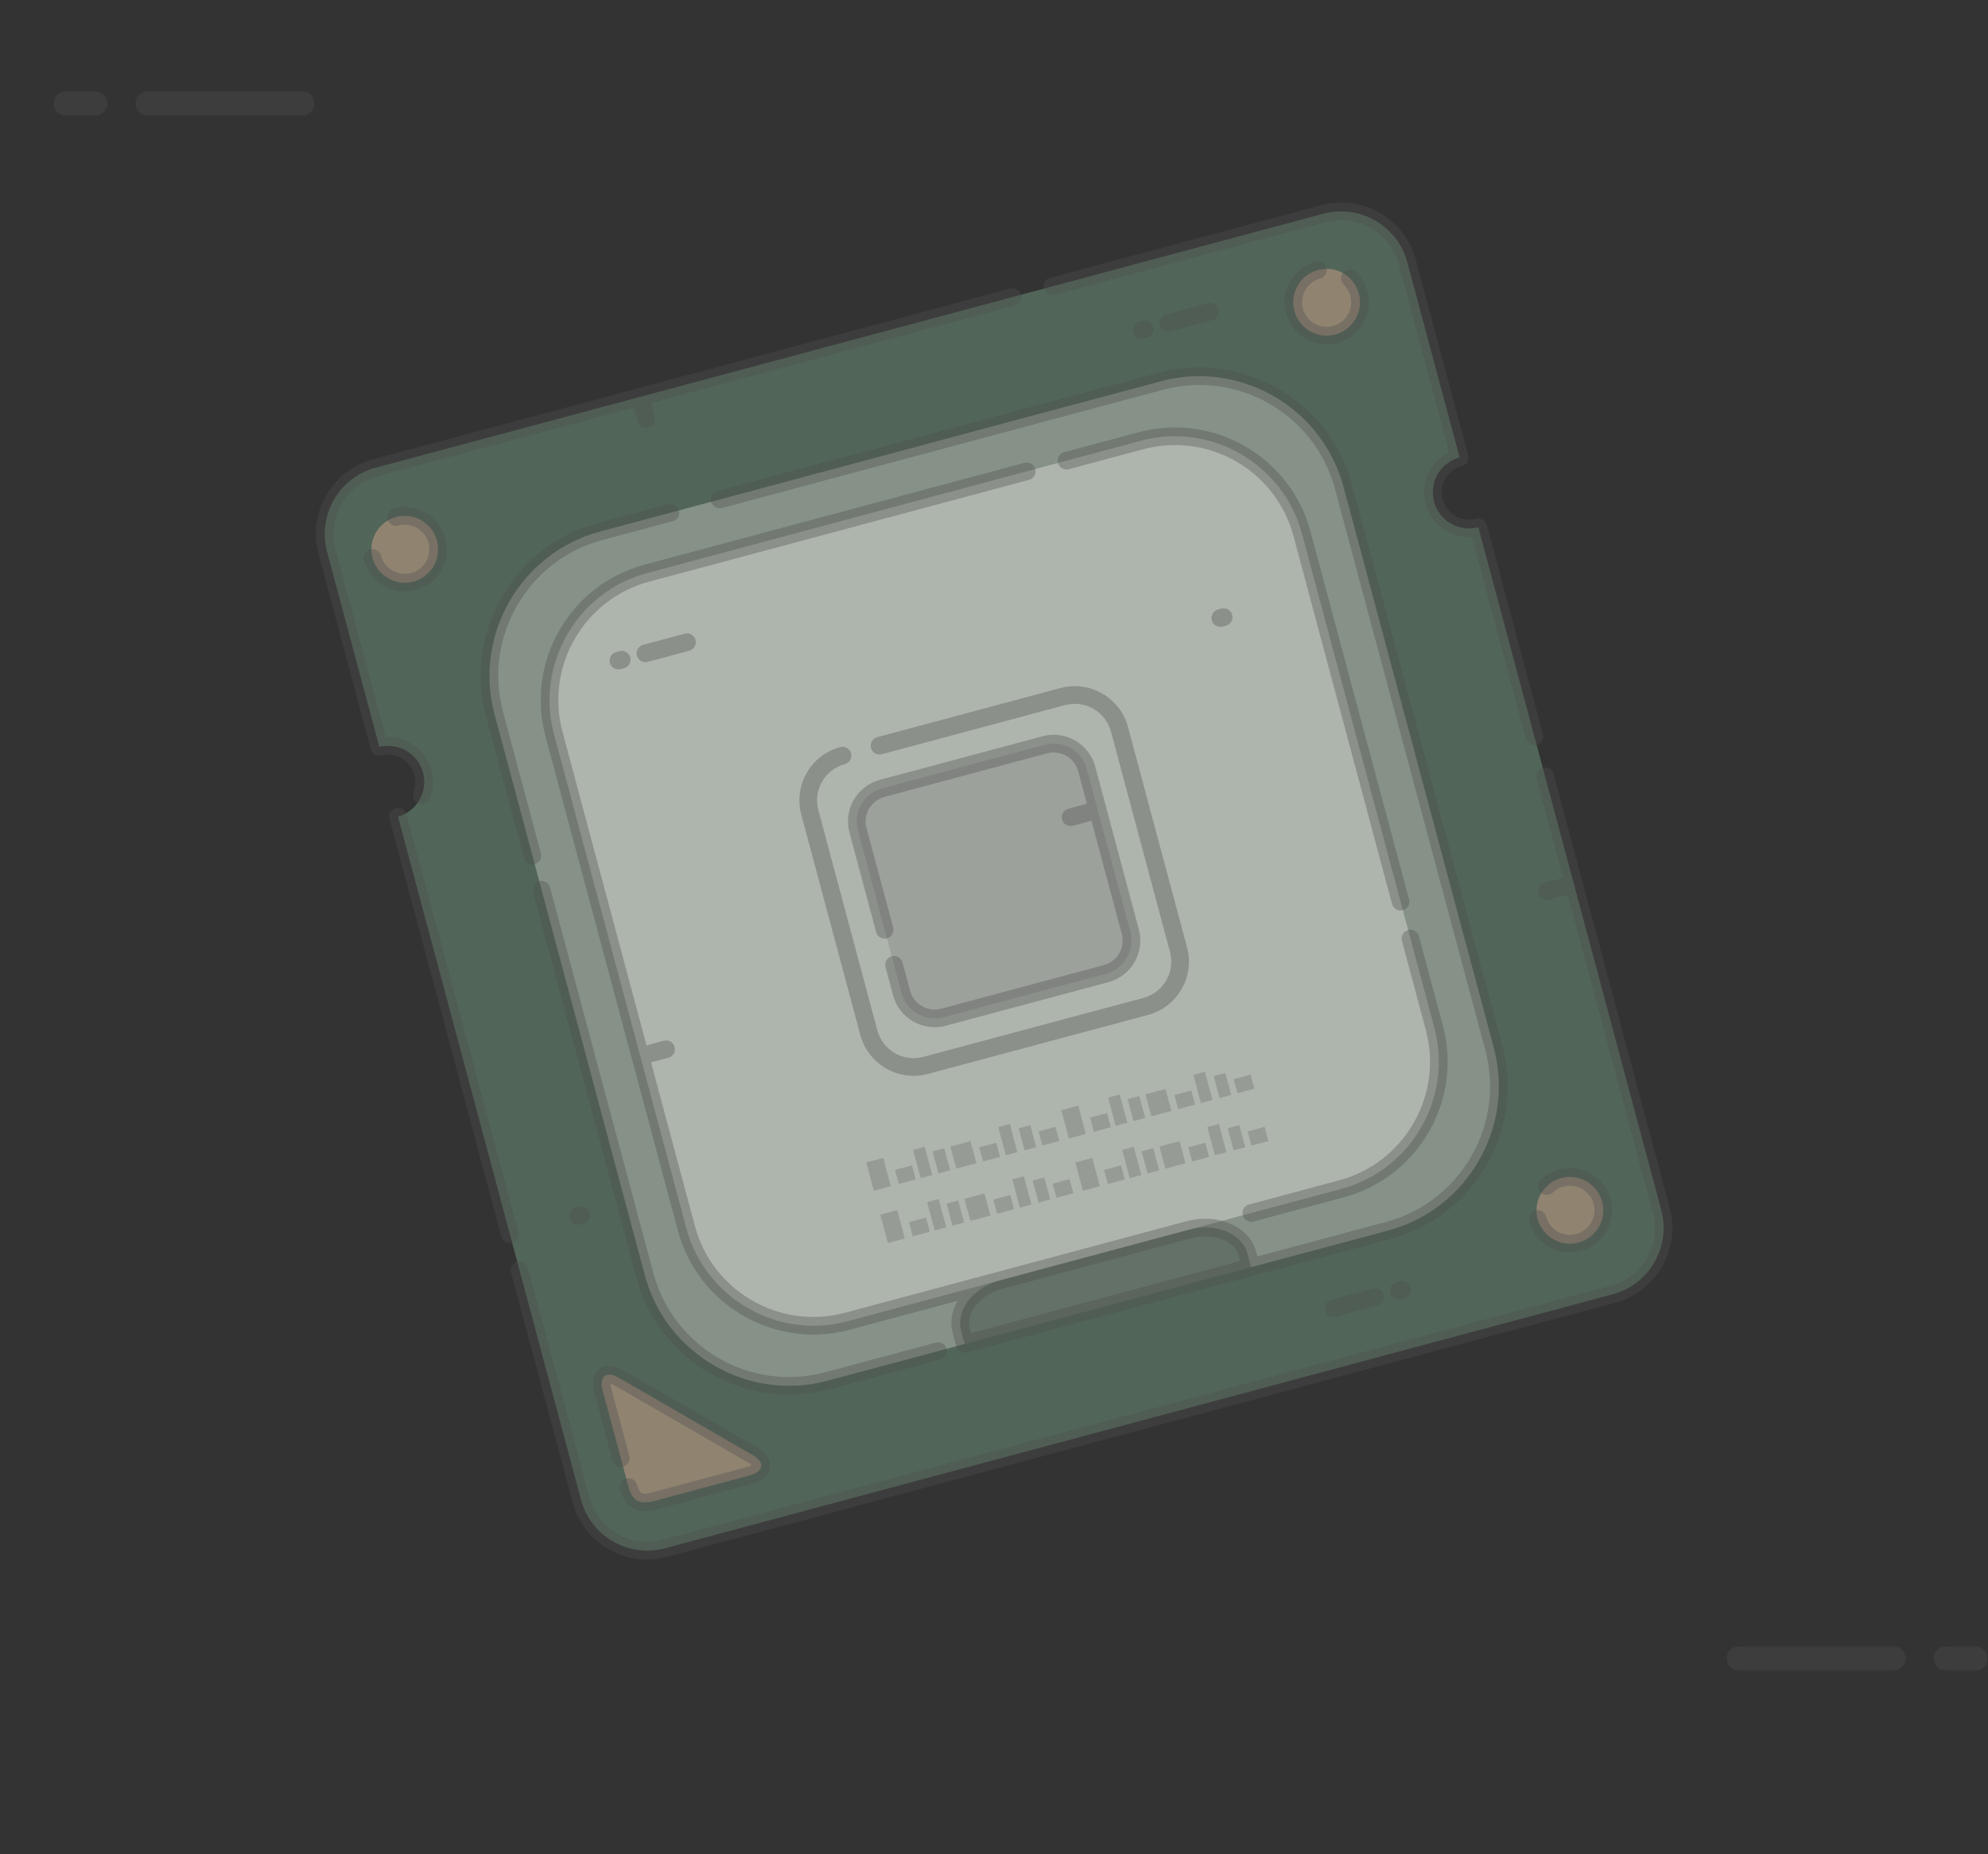 <?xml version="1.0" encoding="UTF-8" standalone="no"?>
<!-- Created with Inkscape (http://www.inkscape.org/) -->

<svg
   version="1.1"
   id="svg2"
   width="2110.957"
   height="1968.488"
   viewBox="0 0 2110.957 1968.488"
   sodipodi:docname="cpu.svg"
   inkscape:version="1.2.2 (1:1.2.2+202305151914+b0a8486541)"
   xmlns:inkscape="http://www.inkscape.org/namespaces/inkscape"
   xmlns:sodipodi="http://sodipodi.sourceforge.net/DTD/sodipodi-0.dtd"
   xmlns="http://www.w3.org/2000/svg"
   xmlns:svg="http://www.w3.org/2000/svg">
  <rect x="0" y="0" width="2110.957" height="1968.488" fill="#333333" stroke="none"/>
  <defs
     id="defs6" />
  <sodipodi:namedview
     id="namedview4"
     pagecolor="#ffffff"
     bordercolor="#666666"
     borderopacity="1.0"
     inkscape:showpageshadow="2"
     inkscape:pageopacity="0.0"
     inkscape:pagecheckerboard="0"
     inkscape:deskcolor="#d1d1d1"
     showgrid="false"
     inkscape:zoom="0.30961588"
     inkscape:cx="213.16736"
     inkscape:cy="1031.9238"
     inkscape:window-width="2560"
     inkscape:window-height="1376"
     inkscape:window-x="0"
     inkscape:window-y="0"
     inkscape:window-maximized="1"
     inkscape:current-layer="g10">
    <inkscape:page
       x="0"
       y="0"
       id="page8"
       width="2110.957"
       height="1968.488" />
  </sodipodi:namedview>
  <g
     id="g10"
     inkscape:groupmode="layer"
     inkscape:label="Page 1"
     transform="matrix(1.333,0,0,-1.333,49.494,511.584)">
    <path
       d="m 1536.498,-927.425 h -23.667 c -5.306,0 -9.6,-4.301 -9.6,-9.6 0,-5.306 4.294,-9.6 9.6,-9.6 h 23.667 c 5.306,0 9.6,4.294 9.6,9.6 0,5.299 -4.294,9.6 -9.6,9.6"
       style="fill:#505050;fill-opacity:1;fill-rule:nonzero;stroke:none;stroke-width:0.64;opacity:0.36"
       id="path94" />
    <path
       d="M 1471.294,-927.425 H 1347.896 c -5.299,0 -9.6,-4.301 -9.6,-9.6 0,-5.306 4.301,-9.6 9.6,-9.6 h 123.398 c 5.299,0 9.6,4.294 9.6,9.6 0,5.299 -4.301,9.6 -9.6,9.6"
       style="fill:#505050;fill-opacity:1;fill-rule:nonzero;stroke:none;stroke-width:0.64;opacity:0.36"
       id="path96" />
    <path
       d="m 48.442,301.375 c 0,5.299 -4.295,9.6 -9.6,9.6 H 15.174 c -5.303,0 -9.6,-4.301 -9.6,-9.6 0,-5.306 4.297,-9.6 9.6,-9.6 h 23.668 c 5.305,0 9.6,4.294 9.6,9.6"
       style="fill:#505050;fill-opacity:1;fill-rule:nonzero;stroke:none;stroke-width:0.64;opacity:0.36"
       id="path98" />
    <path
       d="M 80.379,291.775 H 203.777 c 5.302,0 9.6,4.294 9.6,9.6 0,5.299 -4.298,9.6 -9.6,9.6 H 80.379 c -5.302,0 -9.6,-4.301 -9.6,-9.6 0,-5.306 4.298,-9.6 9.6,-9.6"
       style="fill:#505050;fill-opacity:1;fill-rule:nonzero;stroke:none;stroke-width:0.64;opacity:0.36"
       id="path100" />
    <g
       id="g304"
       transform="matrix(0.732,0,0,0.732,241.643,-58.37)">
      <path
         d="m 1207.574,106.409 -56.93,212.467 c -10.603,39.571 -51.665,63.267 -91.235,52.664 L 27.692,95.092 C -11.875,84.49 -35.575,43.44 -24.973,3.87 L 31.976,-208.665 c 20.782,5.211 41.967,-7.135 47.534,-27.912 5.567,-20.777 -6.606,-42.061 -27.211,-47.934 L 251.479,-1027.862 c 10.603,-39.571 51.653,-63.27 91.22,-52.668 l 1031.717,276.448 c 39.571,10.603 63.283,51.656 52.68,91.226 L 1227.935,30.421 c -20.988,-5.624 -42.563,6.823 -48.187,27.81 -5.624,20.988 6.838,42.554 27.826,48.178"
         style="opacity:0.36;fill:#87c199;fill-opacity:1;fill-rule:nonzero;stroke:none;stroke-width:0.64"
         id="path68" />
      <path
         d="M 882.457,189.238 272.041,25.678 C 185.863,2.586 134.238,-86.88 157.343,-173.111 l 163.544,-610.354 c 23.092,-86.182 112.536,-137.856 198.714,-114.764 l 149.428,40.039 -3.901,14.558 c -5.953,22.218 12.965,46.787 42.032,54.575 l 205.867,55.162 c 29.061,7.787 57.749,-4.026 63.702,-26.244 l 3.901,-14.558 149.386,40.028 c 86.188,23.094 137.833,112.572 114.74,198.754 L 1081.214,74.439 c -23.106,86.232 -112.568,137.893 -198.757,114.799"
         style="opacity:0.36;fill:#e4e2dd;fill-opacity:1;fill-rule:nonzero;stroke:none;stroke-width:0.64"
         id="path70" />
      <path
         d="M 860.872,124.545 323.104,-19.55 C 247.158,-39.899 201.672,-118.723 222.021,-194.668 l 144.091,-537.753 c 20.346,-75.933 99.15,-121.453 175.096,-101.103 l 537.768,144.094 c 75.914,20.341 121.464,99.181 101.118,175.114 L 1036.003,23.438 C 1015.653,99.383 936.786,144.886 860.872,124.545"
         style="opacity:0.36;fill:#f5f4f3;fill-opacity:1;fill-rule:nonzero;stroke:none;stroke-width:0.64"
         id="path72" />
      <path
         d="m 849.239,-409.707 c 5.294,-19.757 -6.532,-40.259 -26.314,-45.56 L 645.875,-502.707 c -19.775,-5.299 -40.282,6.539 -45.576,26.297 l -47.464,177.137 c -5.294,19.757 6.547,40.263 26.322,45.562 l 177.05,47.44 c 19.782,5.301 40.275,-6.541 45.569,-26.299 l 47.464,-177.137"
         style="opacity:0.36;fill:#7e7e7e;fill-opacity:1;fill-rule:nonzero;stroke:none;stroke-width:0.64"
         id="path74" />
      <path
         d="m 588.551,-686.521 -18.444,-4.942 -8.237,30.743 18.444,4.942 z m 36.881,42.832 -12.611,-3.379 8.237,-30.743 12.611,3.379 z m 92.708,24.841 -12.617,-3.381 8.237,-30.743 12.617,3.381 z m -71.45,-26.44 -12.646,-3.389 6.414,-23.936 12.646,3.389 z m 93.668,25.098 -12.648,-3.389 6.414,-23.936 12.648,3.389 z m -65.069,-17.435 -21.813,-5.845 6.414,-23.936 21.813,5.845 z m -63.67,-26.244 -18.471,-4.949 4.118,-15.368 18.471,4.949 z m 156.257,41.869 -18.416,-4.935 4.118,-15.368 18.416,4.935 z m -64.545,-17.295 -18.441,-4.941 4.118,-15.368 18.441,4.941 z m -107.778,-73.358 -18.444,-4.942 8.246,-30.774 18.444,4.942 z m 45.119,12.09 -12.611,-3.379 8.246,-30.774 12.611,3.379 z m 92.708,24.841 -12.617,-3.381 8.246,-30.774 12.617,3.381 z m -71.457,-26.415 -12.646,-3.389 6.429,-23.992 12.646,3.389 z m 93.668,25.098 -12.648,-3.389 6.429,-23.992 12.648,3.389 z m -65.069,-17.435 -21.813,-5.845 6.429,-23.992 21.813,5.845 z m -63.661,-26.274 -18.471,-4.949 4.125,-15.393 18.471,4.949 z m 156.257,41.869 -18.416,-4.935 4.125,-15.393 18.416,4.935 z m -64.545,-17.295 -18.441,-4.941 4.125,-15.393 18.441,4.941 z m 73.974,97.263 -18.441,-4.941 8.237,-30.743 18.441,4.941 z m 45.147,12.097 -12.617,-3.381 8.237,-30.743 12.617,3.381 z m 92.686,24.835 -12.593,-3.374 8.237,-30.743 12.593,3.374 z m -71.438,-26.437 -12.63,-3.384 6.414,-23.936 12.63,3.384 z m 93.656,25.095 -12.623,-3.382 6.414,-23.936 12.623,3.382 z m -65.046,-17.429 -21.828,-5.849 6.414,-23.936 21.828,5.849 z m -63.696,-26.251 -18.441,-4.941 4.118,-15.368 18.441,4.941 z m 156.254,41.868 -18.41,-4.933 4.118,-15.368 18.41,4.933 z m -64.527,-17.29 -18.453,-4.944 4.118,-15.368 18.453,4.944 z m -107.796,-73.363 -18.441,-4.941 8.246,-30.774 18.441,4.941 z m 45.147,12.097 -12.617,-3.381 8.246,-30.774 12.617,3.381 z m 92.686,24.835 -12.593,-3.374 8.246,-30.774 12.593,3.374 z m -71.445,-26.412 -12.63,-3.384 6.429,-23.992 12.63,3.384 z m 93.656,25.095 -12.623,-3.382 6.429,-23.992 12.623,3.382 z m -65.046,-17.429 -21.828,-5.849 6.429,-23.992 21.828,5.849 z m -63.688,-26.282 -18.441,-4.941 4.125,-15.393 18.441,4.941 z m 156.254,41.868 -18.41,-4.933 4.125,-15.393 18.41,4.933 z m -64.527,-17.29 -18.453,-4.944 4.125,-15.393 18.453,4.944 -4.125,15.393"
         style="opacity:0.36;fill:#6c6c6c;fill-opacity:1;fill-rule:nonzero;stroke:none;stroke-width:0.64"
         id="path76" />
      <path
         d="M 50.221,41.457 C 30.852,36.267 19.357,16.344 24.546,-3.024 29.736,-22.392 49.656,-33.91 69.025,-28.72 88.392,-23.531 99.898,-3.592 94.709,15.776 89.519,35.144 69.588,46.646 50.221,41.457"
         style="opacity:0.36;fill:#ffbb9f;fill-opacity:1;fill-rule:nonzero;stroke:none;stroke-width:0.64"
         id="path80" />
      <path
         d="m 1053.432,310.267 c -19.368,-5.19 -30.866,-25.113 -25.676,-44.481 5.19,-19.368 25.112,-30.886 44.48,-25.696 19.374,5.191 30.868,25.127 25.679,44.495 -5.19,19.368 -25.109,30.873 -44.483,25.682"
         style="opacity:0.36;fill:#ffbb9f;fill-opacity:1;fill-rule:nonzero;stroke:none;stroke-width:0.64"
         id="path82" />
      <path
         d="m 1318.153,-677.686 c -19.368,-5.19 -30.861,-25.132 -25.671,-44.5 5.191,-19.374 25.11,-30.88 44.478,-25.69 19.374,5.191 30.872,25.115 25.68,44.489 -5.19,19.368 -25.113,30.892 -44.488,25.701"
         style="opacity:0.36;fill:#ffbb9f;fill-opacity:1;fill-rule:nonzero;stroke:none;stroke-width:0.64"
         id="path84" />
      <path
         d="m 437.905,-978.884 -145.02,83.712 c -13.987,8.086 -22.014,1.92 -17.832,-13.69 l 28.118,-104.938 c 4.181,-15.603 12.482,-19.355 28.087,-15.174 l 103.712,27.79 c 15.604,4.181 16.934,14.218 2.936,22.3"
         style="opacity:0.36;fill:#ffbb9f;fill-opacity:1;fill-rule:nonzero;stroke:none;stroke-width:0.64"
         id="path86" />
      <path
         d="M 913.028,-733.895 707.161,-789.057 c -29.067,-7.788 -47.986,-32.357 -42.032,-54.575 l 3.901,-14.558 311.601,83.493 -3.901,14.558 c -5.953,22.218 -34.641,34.031 -63.702,26.244"
         style="opacity:0.36;fill:#868686;fill-opacity:1;fill-rule:nonzero;stroke:none;stroke-width:0.64"
         id="path88" />
      <path
         d="m 766.768,283.188 295.125,79.079 c 34.563,9.261 70.218,-11.319 79.478,-45.876 l 54.691,-204.109 c -20.485,-10.12 -31.72,-33.644 -25.587,-56.536 6.134,-22.892 27.626,-37.646 50.426,-36.168 l 58.729,-219.18 c 1.373,-5.125 6.633,-8.161 11.758,-6.788 5.125,1.373 8.161,6.633 6.788,11.758 l -60.969,227.538 c -1.373,5.125 -6.633,8.161 -11.758,6.788 -15.844,-4.245 -32.186,5.184 -36.429,21.022 -4.244,15.838 5.194,32.175 21.038,36.42 5.125,1.373 8.162,6.633 6.788,11.758 L 1159.917,321.36 c -12.001,44.788 -58.205,71.453 -102.993,59.452 L 761.799,301.734 c -5.125,-1.373 -8.161,-6.633 -6.788,-11.758 1.373,-5.125 6.633,-8.161 11.758,-6.788"
         style="opacity:0.36;fill:#505050;fill-opacity:1;fill-rule:nonzero;stroke:none;stroke-width:0.64"
         id="path102" />
      <path
         d="m 242.206,-1030.347 c 11.999,-44.782 58.197,-71.456 102.977,-59.457 l 1031.717,276.448 c 44.788,12.001 71.467,58.202 59.468,102.984 l -126.595,472.46 c -1.373,5.125 -6.633,8.161 -11.758,6.788 -5.125,-1.373 -8.161,-6.633 -6.788,-11.758 l 28.986,-108.178 -20.153,-5.4 c -5.119,-1.372 -8.16,-6.639 -6.788,-11.758 1.373,-5.125 6.639,-8.16 11.758,-6.788 l 20.153,5.4 92.64,-345.737 c 9.259,-34.557 -11.329,-70.208 -45.892,-79.469 L 340.214,-1071.258 c -34.556,-9.259 -70.203,11.323 -79.462,45.88 l -66.965,249.917 c -1.373,5.125 -6.633,8.161 -11.758,6.788 -5.122,-1.372 -8.161,-6.633 -6.788,-11.758 l 66.965,-249.917"
         style="opacity:0.36;fill:#505050;fill-opacity:1;fill-rule:nonzero;stroke:none;stroke-width:0.64"
         id="path104" />
      <path
         d="m 176.51,-748.075 c 5.124,1.373 8.16,6.639 6.788,11.758 L 61.572,-282.026 c -1.373,5.125 -6.633,8.161 -11.758,6.788 -5.122,-1.372 -8.161,-6.633 -6.788,-11.758 L 164.753,-741.287 c 1.372,-5.119 6.636,-8.161 11.758,-6.788"
         style="opacity:0.36;fill:#505050;fill-opacity:1;fill-rule:nonzero;stroke:none;stroke-width:0.64"
         id="path106" />
      <path
         d="M -34.245,1.385 22.703,-211.149 c 1.357,-5.063 6.527,-8.104 11.61,-6.828 15.639,3.925 31.757,-5.537 35.923,-21.085 1.665,-6.213 1.296,-12.639 -1.068,-18.587 -1.957,-4.924 0.446,-10.502 5.373,-12.461 1.997,-0.797 4.097,-0.87 6.027,-0.353 2.828,0.758 5.277,2.792 6.442,5.728 3.901,9.811 4.515,20.405 1.772,30.642 -6.026,22.49 -27.223,37.251 -49.737,36.134 L -15.7,6.355 c -9.26,34.557 11.32,70.205 45.876,79.465 l 278.766,74.695 4.042,-15.084 c 1.372,-5.119 6.633,-8.161 11.758,-6.788 5.122,1.373 8.16,6.639 6.788,11.758 l -4.042,15.084 396.001,106.108 c 5.125,1.373 8.161,6.633 6.788,11.758 -1.373,5.125 -6.633,8.161 -11.758,6.788 L 25.207,104.365 C -19.573,92.366 -46.246,46.173 -34.245,1.385"
         style="opacity:0.36;fill:#505050;fill-opacity:1;fill-rule:nonzero;stroke:none;stroke-width:0.64"
         id="path108" />
      <path
         d="M 346.296,55.513 269.557,34.951 C 178.033,10.427 123.534,-84.023 148.071,-175.596 l 41.219,-153.831 c 1.373,-5.125 6.636,-8.161 11.758,-6.788 5.122,1.372 8.161,6.633 6.788,11.758 l -41.219,153.831 C 144.819,-89.279 193.229,-5.379 274.526,16.405 l 76.74,20.562 c 5.122,1.373 8.16,6.639 6.788,11.758 -1.373,5.125 -6.635,8.161 -11.758,6.788"
         style="opacity:0.36;fill:#505050;fill-opacity:1;fill-rule:nonzero;stroke:none;stroke-width:0.64"
         id="path110" />
      <path
         d="m 206.016,-354.761 c -5.122,-1.372 -8.16,-6.639 -6.788,-11.758 l 112.386,-419.431 c 24.53,-91.548 118.948,-146.076 210.472,-121.552 l 120.528,32.295 c 5.122,1.373 8.161,6.633 6.788,11.758 -1.372,5.119 -6.635,8.161 -11.758,6.788 L 517.117,-888.957 c -81.297,-21.784 -165.166,26.653 -186.957,107.976 l -112.386,419.431 c -1.372,5.119 -6.636,8.161 -11.758,6.788"
         style="opacity:0.36;fill:#505050;fill-opacity:1;fill-rule:nonzero;stroke:none;stroke-width:0.64"
         id="path112" />
      <path
         d="m 1145.767,-386.207 c 5.119,1.372 8.161,6.633 6.788,11.758 L 1045.275,25.923 C 1023.498,107.196 939.661,155.595 858.387,133.818 L 777.268,112.082 c -5.119,-1.372 -8.161,-6.633 -6.788,-11.758 1.372,-5.119 6.639,-8.16 11.758,-6.788 l 81.119,21.736 c 71.049,19.037 144.338,-23.276 163.373,-94.318 l 107.279,-400.372 c 1.373,-5.125 6.633,-8.161 11.758,-6.788"
         style="opacity:0.36;fill:#505050;fill-opacity:1;fill-rule:nonzero;stroke:none;stroke-width:0.64"
         id="path114" />
      <path
         d="m 971.583,-718.205 c 1.372,-5.119 6.639,-8.16 11.758,-6.788 l 98.119,26.291 c 81.274,21.777 129.682,105.604 107.906,186.872 l -26.044,97.198 c -1.372,5.119 -6.639,8.16 -11.758,6.788 -5.125,-1.373 -8.16,-6.639 -6.788,-11.758 l 26.044,-97.198 c 19.034,-71.037 -23.281,-144.319 -94.33,-163.357 l -98.12,-26.291 c -5.119,-1.372 -8.161,-6.633 -6.788,-11.758"
         style="opacity:0.36;fill:#505050;fill-opacity:1;fill-rule:nonzero;stroke:none;stroke-width:0.64"
         id="path116" />
      <path
         d="M 734,100.488 320.619,-10.277 C 239.364,-32.049 190.971,-115.879 212.748,-197.152 L 356.839,-734.906 c 21.776,-81.268 105.598,-129.663 186.854,-107.891 l 117.611,31.514 c -6.322,-10.831 -8.605,-23.051 -5.448,-34.834 l 3.901,-14.558 c 1.373,-5.125 6.636,-8.161 11.758,-6.788 l 311.601,83.493 149.386,40.028 c 91.542,24.529 146.059,118.964 121.529,210.512 L 1090.486,76.924 C 1065.95,168.496 971.514,223.04 879.972,198.511 L 399.872,69.868 c -5.122,-1.372 -8.161,-6.633 -6.788,-11.758 1.372,-5.119 6.636,-8.161 11.758,-6.788 L 884.942,179.965 C 966.259,201.754 1050.144,153.302 1071.941,71.954 L 1235.485,-538.4 c 21.791,-81.323 -26.635,-165.208 -107.952,-186.997 l -140.113,-37.543 -1.416,5.286 c -7.341,27.398 -41.193,42.214 -75.46,33.032 l -371.82,-99.629 c -71.032,-19.033 -144.304,23.278 -163.339,94.315 l -47.714,178.07 18.794,5.036 c 5.125,1.373 8.16,6.639 6.788,11.758 -1.373,5.125 -6.633,8.161 -11.758,6.788 l -18.794,-5.036 -91.407,341.137 c -19.036,71.043 23.263,144.328 94.295,163.36 l 413.381,110.765 c 5.119,1.372 8.16,6.639 6.788,11.758 -1.373,5.125 -6.639,8.16 -11.758,6.788 z m 233.457,-863.112 1.416,-5.286 -293.055,-78.524 -1.416,5.286 c -4.522,16.877 11.62,36.487 35.244,42.818 l 205.867,55.162 c 23.634,6.333 47.423,-2.579 51.945,-19.455"
         style="opacity:0.36;fill:#505050;fill-opacity:1;fill-rule:nonzero;stroke:none;stroke-width:0.64"
         id="path118" />
      <path
         d="m 589.58,-436.407 c -5.122,-1.373 -8.16,-6.639 -6.788,-11.758 l 8.234,-30.73 c 6.679,-24.926 32.396,-39.767 57.334,-33.085 l 177.05,47.44 c 24.932,6.68 39.781,32.392 33.103,57.317 l -47.464,177.137 c -6.679,24.926 -32.395,39.767 -57.327,33.087 l -177.05,-47.44 c -24.938,-6.682 -39.789,-32.394 -33.11,-57.319 l 29.014,-108.283 c 1.372,-5.119 6.635,-8.161 11.758,-6.788 5.122,1.372 8.16,6.639 6.788,11.758 l -29.014,108.283 c -3.939,14.701 4.823,29.863 19.534,33.804 l 177.05,47.44 c 14.701,3.939 29.872,-4.81 33.811,-19.511 l 9.481,-35.385 -20.153,-5.4 c -5.125,-1.373 -8.16,-6.639 -6.788,-11.758 1.373,-5.125 6.633,-8.161 11.758,-6.788 l 20.153,5.4 33.013,-123.206 c 3.937,-14.694 -4.826,-29.863 -19.526,-33.802 l -177.05,-47.44 c -14.711,-3.942 -29.881,4.814 -33.819,19.509 l -8.234,30.73 c -1.372,5.119 -6.636,8.161 -11.758,6.788"
         style="opacity:0.36;fill:#505050;fill-opacity:1;fill-rule:nonzero;stroke:none;stroke-width:0.64"
         id="path120" />
      <path
         d="m 773.238,-144.561 -199.441,-53.44 c -5.125,-1.373 -8.161,-6.639 -6.789,-11.758 1.373,-5.125 6.634,-8.161 11.759,-6.788 l 199.441,53.44 c 21.717,5.819 44.117,-7.109 49.933,-28.813 l 64.255,-239.803 c 5.817,-21.711 -7.118,-44.107 -28.835,-49.926 l -239.685,-64.223 c -21.721,-5.82 -44.128,7.106 -49.945,28.817 l -64.255,239.803 c -5.816,21.705 7.126,44.102 28.847,49.923 5.122,1.372 8.161,6.633 6.788,11.758 -1.372,5.119 -6.636,8.161 -11.758,6.788 -31.948,-8.56 -50.981,-41.502 -42.424,-73.438 l 64.255,-239.803 c 8.557,-31.936 41.512,-50.954 73.461,-42.393 l 239.685,64.223 c 31.948,8.56 50.969,41.505 42.412,73.441 l -64.255,239.803 c -8.557,31.936 -41.5,50.95 -73.448,42.39"
         style="opacity:0.36;fill:#505050;fill-opacity:1;fill-rule:nonzero;stroke:none;stroke-width:0.64"
         id="path122" />
      <path
         d="M 66.54,-19.447 C 52.315,-23.259 37.634,-14.776 33.819,-0.539 32.448,4.58 27.183,7.621 22.062,6.249 16.94,4.877 13.902,-0.39 15.273,-5.508 21.828,-29.97 47.058,-44.545 71.51,-37.993 95.97,-31.439 110.536,-6.201 103.982,18.261 97.429,42.717 72.196,57.284 47.736,50.73 42.615,49.357 39.575,44.097 40.948,38.972 42.321,33.847 47.584,30.812 52.706,32.184 66.941,35.999 81.623,27.522 85.436,13.292 89.251,-0.945 80.776,-15.633 66.54,-19.447"
         style="opacity:0.36;fill:#505050;fill-opacity:1;fill-rule:nonzero;stroke:none;stroke-width:0.64"
         id="path124" />
      <path
         d="m 1055.917,300.994 c 5.125,1.373 8.161,6.633 6.788,11.758 -1.373,5.125 -6.633,8.161 -11.758,6.788 -24.45,-6.551 -39.017,-31.783 -32.464,-56.239 6.555,-24.462 31.788,-39.036 56.237,-32.484 24.456,6.553 39.022,31.791 32.467,56.253 -2.163,8.034 -6.444,15.321 -12.388,21.083 -3.811,3.69 -9.881,3.594 -13.579,-0.213 -3.69,-3.811 -3.591,-9.894 0.219,-13.577 3.453,-3.342 5.943,-7.591 7.202,-12.263 3.815,-14.237 -4.66,-28.924 -18.891,-32.738 -14.225,-3.811 -28.907,4.671 -32.722,18.908 -3.813,14.231 4.663,28.912 18.888,32.724"
         style="opacity:0.36;fill:#505050;fill-opacity:1;fill-rule:nonzero;stroke:none;stroke-width:0.64"
         id="path126" />
      <path
         d="m 1334.475,-738.602 c -14.225,-3.811 -28.906,4.665 -32.721,18.902 -1.373,5.125 -6.639,8.16 -11.758,6.788 -5.125,-1.373 -8.161,-6.633 -6.788,-11.758 6.555,-24.462 31.786,-39.029 56.236,-32.478 24.456,6.553 39.023,31.785 32.469,56.246 -6.556,24.468 -31.79,39.042 -56.245,32.489 -7.406,-1.984 -14.242,-5.824 -19.773,-11.096 -3.837,-3.658 -3.984,-9.734 -0.326,-13.571 3.66,-3.843 9.734,-3.984 13.571,-0.326 3.215,3.061 7.189,5.292 11.498,6.447 14.231,3.813 28.914,-4.669 32.73,-18.912 3.815,-14.237 -4.661,-28.918 -18.892,-32.731"
         style="opacity:0.36;fill:#505050;fill-opacity:1;fill-rule:nonzero;stroke:none;stroke-width:0.64"
         id="path128" />
      <path
         d="m 328.773,-1019.701 c -11.594,-3.107 -13.78,-1.128 -16.329,8.386 -1.373,5.125 -6.636,8.161 -11.758,6.788 -5.122,-1.372 -8.161,-6.633 -6.788,-11.758 5.415,-20.209 18.821,-27.595 39.844,-21.962 l 103.712,27.79 c 15.575,4.173 18.967,12.881 19.604,17.703 0.636,4.822 -0.384,14.116 -14.353,22.18 l -145.017,83.719 c -13.954,8.062 -22.515,4.31 -26.37,1.342 -3.86,-2.962 -9.714,-10.249 -5.538,-25.834 l 19.735,-73.651 c 1.372,-5.119 6.636,-8.161 11.758,-6.788 5.122,1.372 8.16,6.639 6.788,11.758 l -19.735,73.651 c -0.595,2.219 -0.77,3.842 -0.784,4.925 1.041,-0.291 2.561,-0.884 4.542,-2.029 l 145.019,-83.719 c 1.993,-1.149 3.269,-2.172 4.037,-2.933 -0.939,-0.523 -2.435,-1.182 -4.656,-1.778 l -103.712,-27.789"
         style="opacity:0.36;fill:#505050;fill-opacity:1;fill-rule:nonzero;stroke:none;stroke-width:0.64"
         id="path130" />
      <path
         d="m 1138.842,-791.022 c -5.125,-1.373 -8.16,-6.639 -6.788,-11.758 1.373,-5.125 6.633,-8.161 11.758,-6.788 l 3.641,0.976 c 5.119,1.372 8.161,6.633 6.788,11.758 -1.372,5.119 -6.639,8.16 -11.758,6.788 l -3.641,-0.976"
         style="opacity:0.36;fill:#505050;fill-opacity:1;fill-rule:nonzero;stroke:none;stroke-width:0.64"
         id="path132" />
      <path
         d="m 1067.812,-810.054 c -5.119,-1.372 -8.16,-6.639 -6.788,-11.758 1.373,-5.125 6.639,-8.16 11.758,-6.788 l 45.301,12.138 c 5.125,1.373 8.161,6.633 6.788,11.758 -1.372,5.119 -6.633,8.161 -11.758,6.788 l -45.301,-12.138"
         style="opacity:0.36;fill:#505050;fill-opacity:1;fill-rule:nonzero;stroke:none;stroke-width:0.64"
         id="path134" />
      <path
         d="m 289.646,-105.42 c -5.122,-1.372 -8.16,-6.639 -6.788,-11.758 1.373,-5.125 6.636,-8.161 11.758,-6.788 l 3.639,0.975 c 5.122,1.372 8.161,6.633 6.788,11.758 -1.372,5.119 -6.636,8.161 -11.758,6.788 l -3.639,-0.975"
         style="opacity:0.36;fill:#505050;fill-opacity:1;fill-rule:nonzero;stroke:none;stroke-width:0.64"
         id="path136" />
      <path
         d="m 944.674,-59.108 c -5.119,-1.372 -8.16,-6.639 -6.788,-11.758 1.373,-5.125 6.639,-8.16 11.758,-6.788 l 3.635,0.974 c 5.125,1.373 8.161,6.633 6.788,11.758 -1.372,5.119 -6.633,8.161 -11.758,6.788 l -3.635,-0.974"
         style="opacity:0.36;fill:#505050;fill-opacity:1;fill-rule:nonzero;stroke:none;stroke-width:0.64"
         id="path138" />
      <path
         d="m 245.698,-709.659 c -5.122,-1.372 -8.161,-6.633 -6.788,-11.758 1.372,-5.119 6.636,-8.161 11.758,-6.788 l 3.637,0.974 c 5.124,1.373 8.16,6.639 6.788,11.758 -1.373,5.125 -6.633,8.161 -11.758,6.788 l -3.637,-0.974"
         style="opacity:0.36;fill:#505050;fill-opacity:1;fill-rule:nonzero;stroke:none;stroke-width:0.64"
         id="path140" />
      <path
         d="m 319.015,-97.551 c -5.122,-1.372 -8.16,-6.639 -6.788,-11.758 1.373,-5.125 6.636,-8.161 11.758,-6.788 l 45.297,12.137 c 5.124,1.373 8.161,6.633 6.788,11.758 -1.372,5.119 -6.633,8.161 -11.758,6.788 L 319.015,-97.551"
         style="opacity:0.36;fill:#505050;fill-opacity:1;fill-rule:nonzero;stroke:none;stroke-width:0.64"
         id="path142" />
      <path
         d="m 867.403,236.567 c 5.119,1.372 8.161,6.633 6.788,11.758 -1.372,5.119 -6.639,8.16 -11.758,6.788 l -3.641,-0.976 c -5.125,-1.373 -8.16,-6.639 -6.788,-11.758 1.373,-5.125 6.633,-8.161 11.758,-6.788 l 3.641,0.976"
         style="opacity:0.36;fill:#505050;fill-opacity:1;fill-rule:nonzero;stroke:none;stroke-width:0.64"
         id="path144" />
      <path
         d="m 938.427,255.598 c 5.125,1.373 8.161,6.633 6.788,11.758 -1.372,5.119 -6.633,8.161 -11.758,6.788 l -45.295,-12.137 c -5.125,-1.373 -8.16,-6.639 -6.788,-11.758 1.373,-5.125 6.633,-8.161 11.758,-6.788 l 45.295,12.137"
         style="opacity:0.36;fill:#505050;fill-opacity:1;fill-rule:nonzero;stroke:none;stroke-width:0.64"
         id="path146" />
    </g>
  </g>
</svg>
